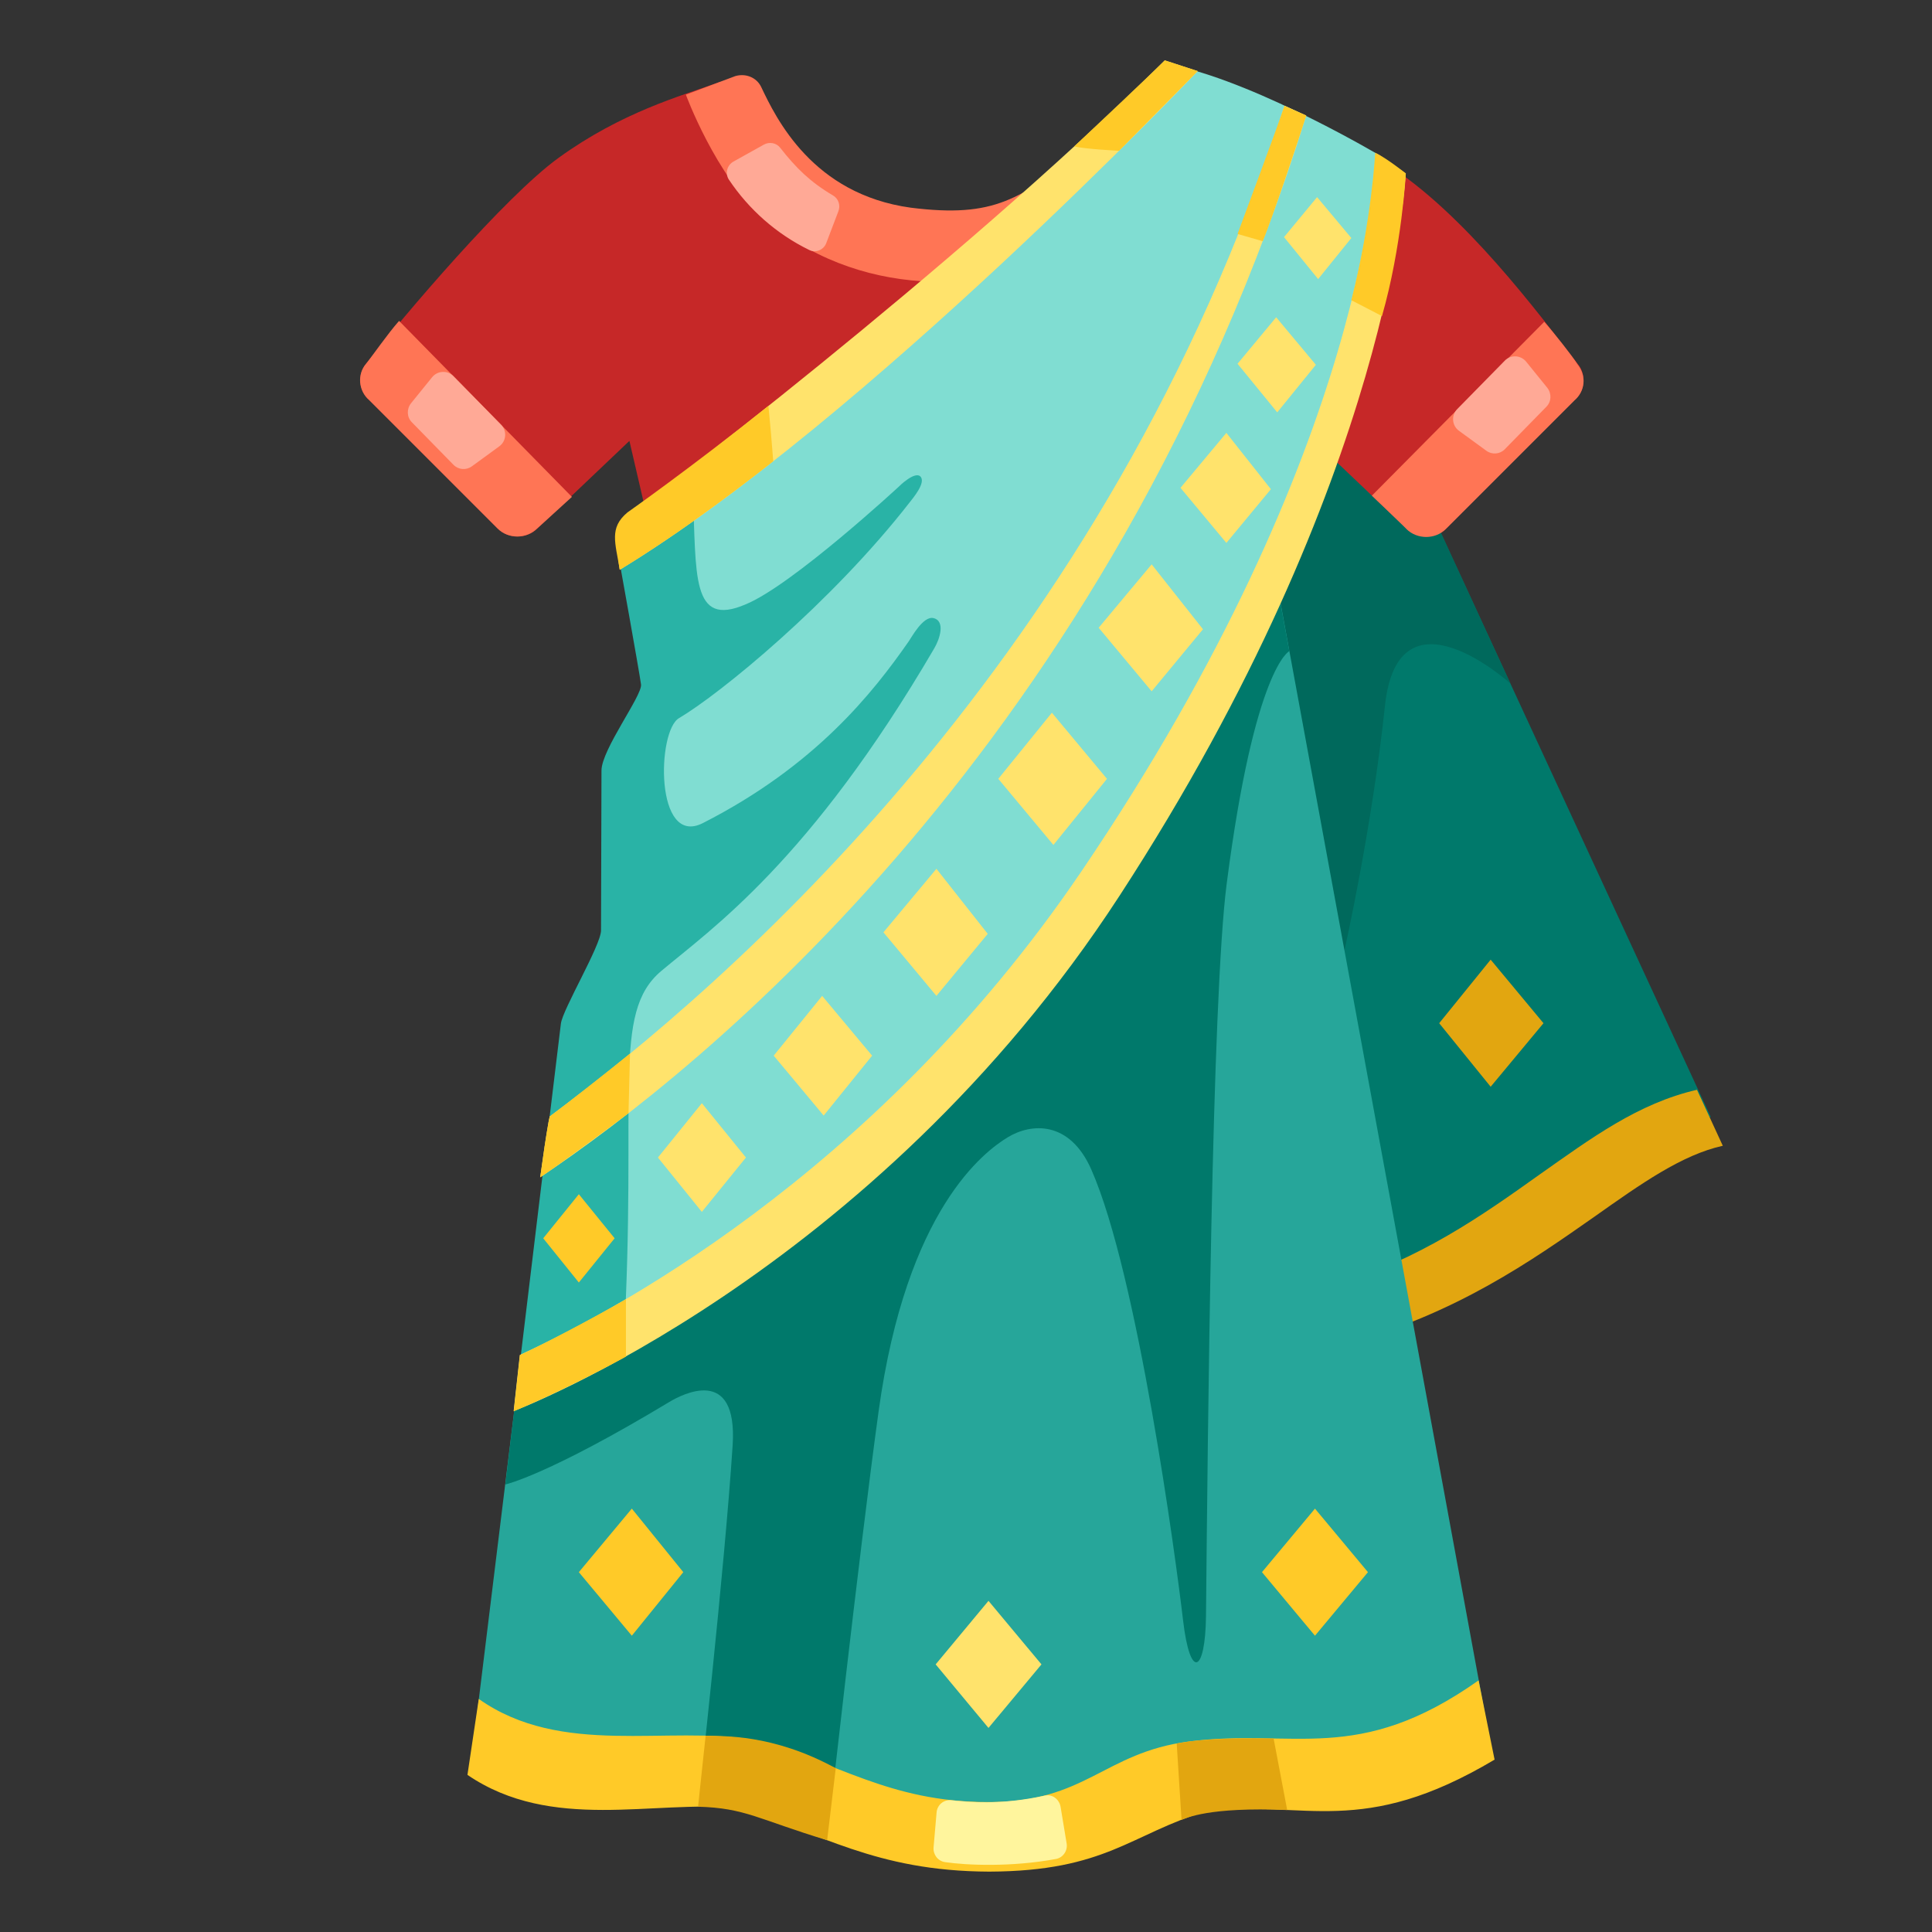 <?xml version="1.0" encoding="utf-8"?>
<!-- Generator: Adobe Illustrator 25.2.3, SVG Export Plug-In . SVG Version: 6.00 Build 0)  -->
<svg version="1.1" id="Layer_2" xmlns="http://www.w3.org/2000/svg" xmlns:xlink="http://www.w3.org/1999/xlink" x="0px" y="0px"
	 viewBox="0 0 128 128" style="enable-background:new 0 0 128 128;" xml:space="preserve">
<rect x="0" y="0" width="128" height="128" fill="#333333" stroke="none"/>
<g>
	<path style="fill:#00796B;" d="M89.49,22.4l-10.7,10.22l10.01,55.45c8.47-2.99,14.26-8.59,18.91-11.48
		c2.7-1.68,5.63-2.59,5.63-2.59L89.49,22.4z"/>
	<path style="fill:#00695C;" d="M93.09,30.13l6.98,15.16c0,0-7.43-6.74-8.31,1.45c-0.87,8.19-2.69,16.24-2.69,16.24l-9.13-34.54
		L93.09,30.13z"/>
	<path style="fill:#E2A610;" d="M112.43,72.2c-3.91,0.9-7.01,3.21-10.42,5.61c-3.8,2.71-7.91,5.62-13.6,7.35l0.75,3.88
		c7.31-1.98,12.36-5.55,16.46-8.42c3.11-2.2,5.81-4.11,8.52-4.71L112.43,72.2z"/>
	<path style="fill:#C62828;" d="M104.52,24.1c-2.5-3.21-7.54-10.05-12.76-13.29C85.45,7,78.67,4.66,78.67,4.66
		s-5.04,8.53-12.52,9.92s-13.33-3.11-14.73-5.01c-1.5-2.2-2.3-4.61-3.81-4.11c-2.5,0.9-6.41,1.96-10.62,5.01
		C33.46,13.03,26.76,20.9,24.26,24.1c-0.6,0.7-0.5,1.8,0.2,2.4l8.52,8.52c0.7,0.7,1.9,0.7,2.61,0l6.11-5.81l1,4.31
		c1.2,5.01,1.6,7.21,1.5,9.42c0,0.09,40.38,0.09,40.38,0c-0.1-2.2,0.3-4.41,1.5-9.42l1-4.31l6.11,5.81c0.7,0.7,1.9,0.7,2.61,0
		l8.52-8.52C105.02,25.91,105.12,24.8,104.52,24.1z"/>
	<path style="fill:#26A69A;" d="M34.28,91.74l-3.11,25.35c6.41,4.11,14.03,1.2,18.34,2.2c4.31,1,8.52,4.11,16.03,4.11
		s9.62-3.11,13.93-4.11c4.31-1,10.22,2,19.34-3.41L84.78,39.63c0.05-0.1-8.92,17.93-21.89,31.33C50.6,83.65,34.28,91.74,34.28,91.74
		z"/>
	<path style="fill:#00796B;" d="M44.35,92.88c0.82-0.49,4.53-2.46,4.19,2.87c-0.54,8.3-2.29,23.88-2.29,23.88s1.96-0.02,3.25,0.43
		c1.45,0.51,5.3,1.86,5.3,1.86s2.11-18.97,3.41-28.42c1.85-13.41,7.02-17.22,8.57-18.16c1.54-0.93,4.08-1.12,5.52,2.14
		c3.08,6.99,5.61,25.83,6.08,29.86c0.47,4.03,1.48,3.48,1.52-0.27c0.12-12.15,0.38-40.84,1.37-48.51
		c1.85-14.34,4.15-15.42,4.15-15.42l-0.65-3.51c0.02-0.04,0.86-0.05-1.3-0.05c-3.48,7.33-10.97,21.25-22.31,32.61
		C43.96,89.43,34.28,91.74,34.28,91.74l-0.8,6.61C33.48,98.35,36.27,97.75,44.35,92.88z"/>
	<path style="fill:#FFCA28;" d="M65.54,124c-7.65-0.03-11.13-2.59-16.73-4.21c-5.49-0.55-12.26,1.61-17.84-2.2l0.75-5.03
		c5.5,3.88,12.47,1.72,18.28,2.72c5.41,1.43,8.85,4.11,15.43,4.11c6.51,0.05,7.67-3.27,13.33-4.01c6.94-0.9,11.18,1.62,19.2-4.05
		l1.06,5.25c-8.82,5.25-12.55,2.67-19.06,3.4C74.89,121.51,73.3,123.97,65.54,124z"/>
	<path style="fill:#FF7555;" d="M60.34,13.76c-6.51-0.9-8.92-5.91-9.92-8.02c-0.3-0.6-1-0.9-1.7-0.7l-3.28,1.23
		c0,0,1.98,5.39,5.08,8.09c6.11,5.41,15.13,5.31,20.54,2l0.8-6.41C67.56,13.16,65.95,14.46,60.34,13.76z"/>
	<path style="fill:#80DDD2;" d="M78,4.38C65.22,17.59,40.93,36.59,40.93,36.59l1.93,8.65l-2.55,5.35l0.06,11.5l-2.75,5.98
		l-3.34,23.67c0,0,24.95-11.36,38.55-33.1C87.64,35.43,89.18,24.03,91.5,10.35C91.5,10.35,83.59,5.64,78,4.38z"/>
	<path style="fill:#29B3A6;" d="M40.93,36.59c0,0,1.45,8.03,1.54,8.76s-2.62,4.31-2.62,5.7c0,1.39-0.03,9.61-0.03,10.59
		c0,0.98-2.54,5.22-2.66,6.18c-0.12,0.95-2.89,23.93-2.89,23.93s3.23-0.48,7.05-2.7c0.92-16.5-0.83-21.92,2.49-24.72
		c3.32-2.79,9.84-7.26,18.09-21.38c0.35-0.59,0.76-1.81-0.06-2c-0.68-0.16-1.47,1.31-1.62,1.52c-2.4,3.45-6.21,8.27-13.65,12.06
		c-3.2,1.63-3.05-6.15-1.57-6.96c2.69-1.59,10.06-7.6,15.27-14.29c0.18-0.24,1.12-1.32,0.7-1.72c-0.38-0.35-1.42,0.67-1.42,0.68
		c0,0-7.07,6.54-10.15,7.8c-3.64,1.57-3.25-1.97-3.5-7.4C42.09,35.72,40.93,36.59,40.93,36.59z"/>
	<g>
		<polygon style="fill:#FFE36C;" points="46.5,80.29 43.59,76.69 46.5,73.09 49.42,76.69 		"/>
	</g>
	<polygon style="fill:#FFCA28;" points="38.35,84.97 35.99,82.04 38.35,79.12 40.72,82.04 	"/>
	<g>
		<polygon style="fill:#FFE36C;" points="62.04,65.98 58.53,61.77 62.04,57.56 65.44,61.87 		"/>
	</g>
	<g>
		<polygon style="fill:#FFE36C;" points="76.3,45.8 72.79,41.59 76.3,37.39 79.7,41.69 		"/>
	</g>
	<g>
		<polygon style="fill:#FFE36C;" points="81.25,35.97 78.21,32.32 81.25,28.68 84.2,32.41 		"/>
	</g>
	<g>
		<polygon style="fill:#FFE36C;" points="54.57,73.91 51.26,69.94 54.47,65.98 57.78,69.94 		"/>
	</g>
	<polygon style="fill:#FFCA28;" points="41.86,108.37 38.35,104.16 41.86,99.95 45.27,104.16 	"/>
	<polygon style="fill:#FFCA28;" points="87.12,108.37 83.61,104.16 87.12,99.95 90.63,104.16 	"/>
	<polygon style="fill:#E2A610;" points="98.76,72 95.35,67.79 98.76,63.58 102.26,67.79 	"/>
	<polygon style="fill:#FFE36C;" points="65.49,114.48 61.99,110.27 65.49,106.06 69,110.27 	"/>
	<path style="fill:#FF7555;" d="M37.89,32.92L26.44,21.26c-0.77,0.87-1.78,2.34-2.19,2.84c-0.6,0.7-0.5,1.8,0.2,2.4l8.52,8.52
		c0.7,0.7,1.9,0.7,2.61,0C35.48,35.12,37.89,32.92,37.89,32.92z"/>
	<path style="fill:#FF7555;" d="M90.89,32.84l11.42-11.52c0.68,0.77,1.87,2.28,2.2,2.81c0.63,0.79,0.5,1.8-0.2,2.4l-8.52,8.52
		c-0.7,0.7-1.9,0.7-2.61,0C93.3,35.14,90.89,32.84,90.89,32.84z"/>
	<path style="fill:#FFA996;" d="M53.61,16.56c-2.15-1.05-3.99-2.67-5.32-4.66c-0.27-0.41-0.12-0.96,0.31-1.2l2.01-1.12
		c0.36-0.2,0.83-0.12,1.08,0.21c1.04,1.33,1.99,2.27,3.5,3.16c0.37,0.21,0.51,0.67,0.35,1.06l-0.8,2.1
		C54.57,16.56,54.04,16.78,53.61,16.56z"/>
	<path style="fill:#FFA996;" d="M30.04,30.79l-2.75-2.81c-0.34-0.34-0.36-0.88-0.06-1.26l1.4-1.73c0.36-0.44,1.02-0.47,1.41-0.07
		l3.16,3.22c0.4,0.41,0.35,1.09-0.12,1.43l-1.81,1.32C30.89,31.17,30.37,31.13,30.04,30.79z"/>
	<g>
		<polygon style="fill:#FFE36C;" points="84.62,27.32 81.99,24.1 84.55,21.02 87.18,24.17 		"/>
	</g>
	<g>
		<polygon style="fill:#FFE36C;" points="87.33,18.49 85.07,15.71 87.26,13.06 89.53,15.77 		"/>
	</g>
	<g>
		<polygon style="fill:#FFE36C;" points="69.79,55.98 66.14,51.6 69.69,47.22 73.34,51.6 		"/>
	</g>
	<path style="fill:#FFF59D;" d="M62.05,120.1l-0.2,2.31c-0.03,0.47,0.29,0.89,0.76,0.96c1.42,0.21,4.41,0.34,7.36-0.21
		c0.46-0.09,0.77-0.54,0.7-1.01l-0.4-2.42c-0.07-0.5-0.54-0.88-1.03-0.77c-2.98,0.65-5.05,0.43-6.21,0.31
		C62.52,119.21,62.08,119.59,62.05,120.1z"/>
	<path style="fill:#FFA996;" d="M99.7,29.76l2.75-2.81c0.34-0.34,0.36-0.88,0.06-1.26l-1.4-1.73c-0.36-0.44-1.02-0.47-1.41-0.07
		l-3.16,3.22c-0.4,0.41-0.35,1.09,0.12,1.43l1.81,1.32C98.85,30.14,99.37,30.1,99.7,29.76z"/>
	<path style="fill:#FFE36C;" d="M79.35,4.71L77.17,4C63.04,18.01,42.13,33.74,42.13,33.74c-1.23,1.03-1.36,2.21-1.07,4.01
		C57.32,27.86,79.35,4.71,79.35,4.71z"/>
	<path style="fill:#FFE36C;" d="M91.11,10.29c0,0-0.17,19-19.49,47.48c-13.81,20.35-31.8,29.53-37.18,32
		c-0.14,1.29-0.3,2.68-0.41,3.72c0,0,23.74-8.93,40.14-34.14c18.14-27.88,18.96-47.86,18.96-47.86
		C92.05,10.73,91.66,10.5,91.11,10.29z"/>
	<path style="fill:#FFE36C;" d="M86.54,7.65L85.1,7.01c-11.72,36.54-37.01,58.3-48.68,66.96c-0.03,0.13-0.05,0.25-0.08,0.38
		c-0.17,0.97-0.36,2.24-0.55,3.65C46.3,70.96,73.53,49.34,86.54,7.65z"/>
	<path style="fill:#FFCA28;" d="M50.91,26.89c-5.2,4.15-9.34,7.06-9.34,7.06c-1.23,1.03-0.8,2-0.51,3.8
		c3.23-1.97,6.7-4.46,10.17-7.19C51.14,29.33,51.02,28.01,50.91,26.89z"/>
	<path style="fill:#FFCA28;" d="M41.47,86.08c-2.59,1.48-5.7,3.09-7.02,3.7c-0.14,1.29-0.3,2.68-0.41,3.72c0,0,3.4-1.42,7.43-3.62
		V86.08z"/>
	<path style="fill:#FFCA28;" d="M36.42,73.97c-0.03,0.13-0.05,0.25-0.08,0.38c-0.17,0.97-0.36,2.24-0.55,3.65
		c1.24-0.83,4.2-3.01,5.85-4.25l0.1-3.95C40.31,70.96,37.6,73.09,36.42,73.97z"/>
	<path style="fill:#FFCA28;" d="M71.17,9.7c0.74,0.18,2.97,0.29,2.97,0.29c1.67-1.69,5.21-5.28,5.21-5.28L77.17,4
		C76.25,4.92,72.15,8.78,71.17,9.7z"/>
	<path style="fill:#FFCA28;" d="M81.99,15.5l1.67,0.48c0.6-1.42,2.52-7.18,2.88-8.32L85.1,7.01C84.75,8.1,81.99,15.5,81.99,15.5z"/>
	<path style="fill:#FFCA28;" d="M89.53,19.89l2.03,1.05c1.32-4.61,1.58-9.45,1.58-9.45s-1.32-1.05-2.03-1.37
		C91.11,10.12,90.89,14.56,89.53,19.89z"/>
	<path style="fill:#E2A610;" d="M55.37,117.15c-4.18-2.29-7.51-2.12-8.62-2.15c-0.3,2.77-0.5,4.7-0.5,4.7
		c3.13,0.08,4.02,0.85,8.55,2.22C54.8,121.91,55.03,120.03,55.37,117.15z"/>
	<path style="fill:#E2A610;" d="M84.38,115.18c-1.54-0.02-3.83-0.03-5.61,0.2c-0.07,0.01-0.74,0.12-0.81,0.13l0.32,5.06
		c0.31-0.11,1.78-0.87,7-0.65L84.38,115.18z"/>
</g>
</svg>
